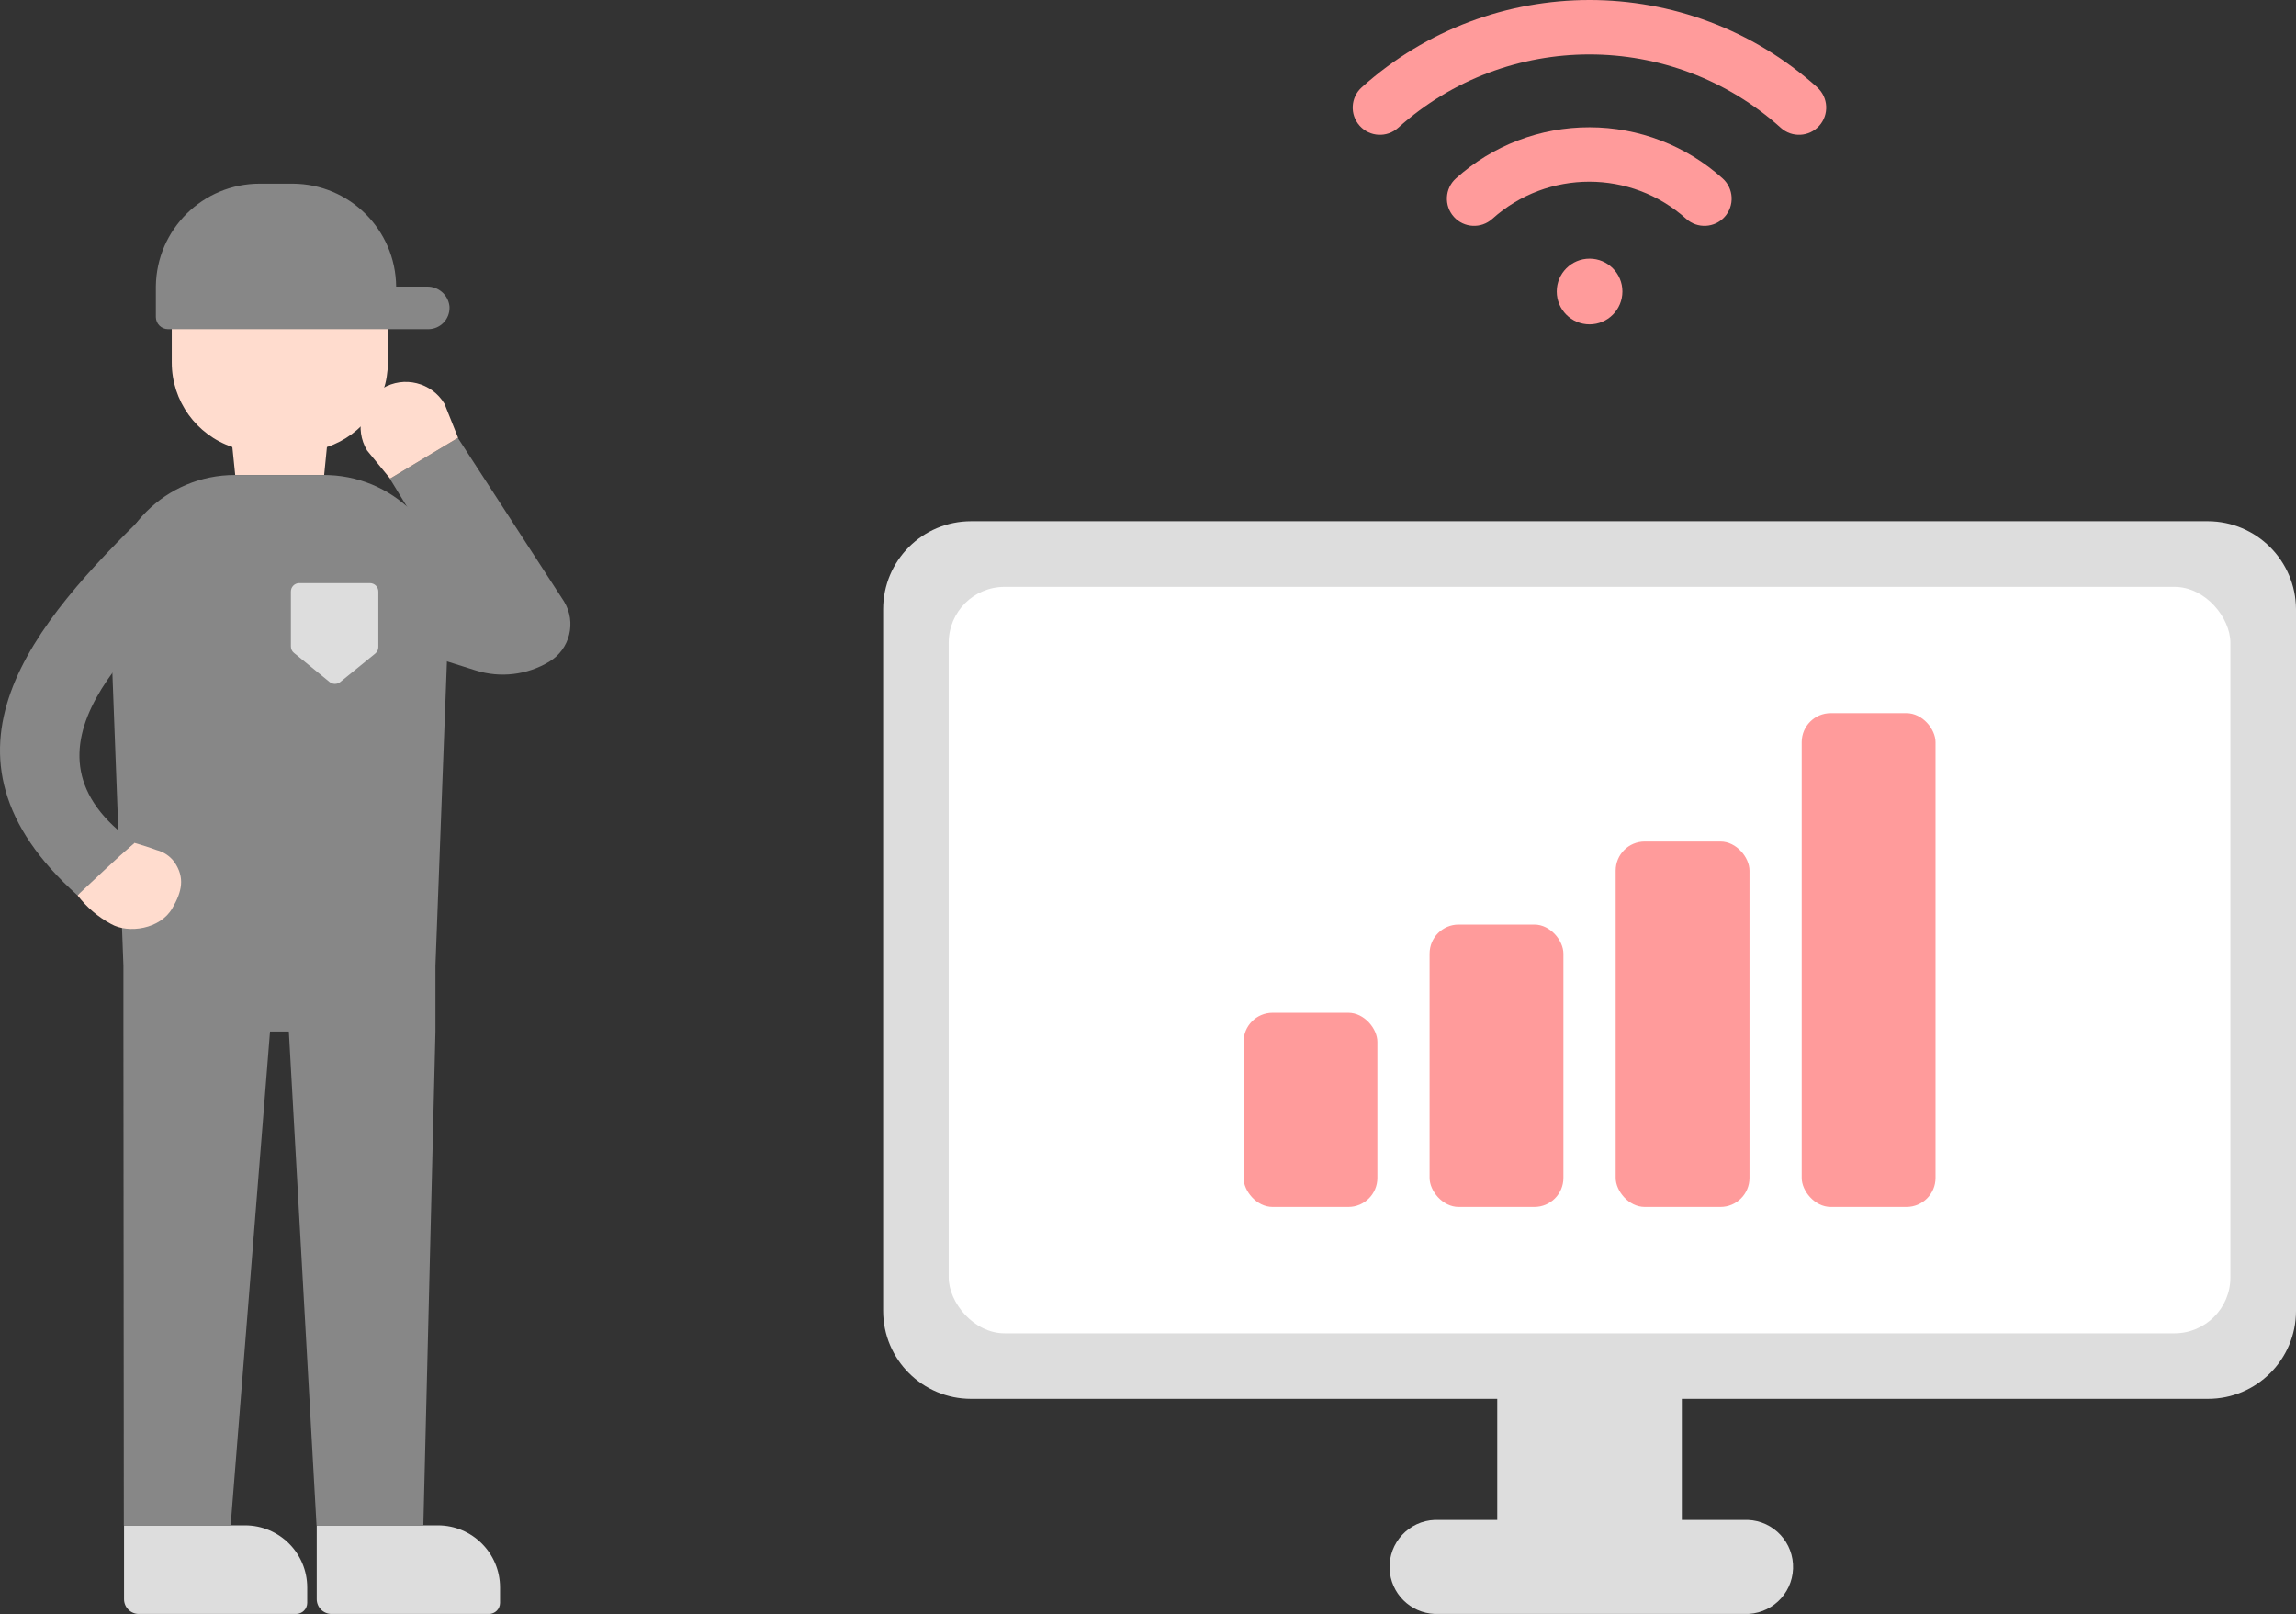 <?xml version="1.0" encoding="UTF-8"?>
<svg id="_レイヤー_1" data-name="レイヤー_1" xmlns="http://www.w3.org/2000/svg" version="1.1" viewBox="0 0 337.69 237.329">
  <rect x="0" y="0" width="337.69" height="237.329" fill="#333333" stroke="none"/>
  <!-- Generator: Adobe Illustrator 29.6.1, SVG Export Plug-In . SVG Version: 2.1.1 Build 9)  -->
  <defs>
    <style>
      .st0 {
        fill: #ff9b9b;
      }

      .st1 {
        fill: #ddd;
      }

      .st2 {
        fill: #fff;
      }

      .st3 {
        fill: #878787;
      }

      .st4 {
        fill: #ffdcce;
      }
    </style>
  </defs>
  <g>
    <path class="st3" d="M82.924,88.394l-15.58-24-10,6,5.87,9.61-18-1-.89,5.91c-.529,3.506,1.885,6.777,5.391,7.306.033.005.066.01.099.014l20.16,6.35c3.622,1.14,7.558.67,10.81-1.29h0c3.041-1.834,4.019-5.786,2.185-8.827-.015-.024-.03-.049-.045-.073Z"/>
    <path class="st4" d="M57.374,70.374l10-6-2-5c-1.889-3.143-5.968-4.16-9.112-2.271-.006.004-.012.007-.018.011h0c-3.14,1.897-4.151,5.977-2.26,9.12l3.39,4.14Z"/>
    <path class="st4" d="M43.884,32.444h-5.51c-7.24 0-13.11,5.87-13.11,13.11v7.77c.004,5.619,3.588,10.61,8.91,12.41l.42,4.11h13.08l.41-4.11c5.344-1.78,8.952-6.777,8.96-12.41v-7.77c0-7.24-5.869-13.11-13.11-13.11-.017,0-.033 0-.05 0Z"/>
    <path class="st1" d="M71.904,237.324h-23.15c-1.198,0-2.17-.972-2.17-2.17v-10.86h17.82c5.048-0,9.14,4.092,9.14,9.14v2.26c0,.9-.73,1.63-1.63,1.63h-.01Z"/>
    <path class="st1" d="M18.244,224.294h17.8c5.048-0,9.14,4.092,9.14,9.14v2.26c0,.9-.73,1.63-1.63,1.63h-23.14c-1.198,0-2.17-.972-2.17-2.17v-10.86h0Z"/>
    <path class="st3" d="M62.794,42.144h-4.53c-.077-8.361-6.859-15.108-15.22-15.14h-4.84c-8.373-.001-15.187,6.738-15.28,15.11h0v4.5c.005.99.81,1.79,1.8,1.79h38.31c1.734-.033,3.113-1.465,3.08-3.199-.001-.067-.005-.134-.01-.201-.205-1.662-1.636-2.898-3.31-2.86Z"/>
    <path class="st3" d="M47.714,69.844h-13.17c-10.168.003-18.408,8.247-18.405,18.415 0.0.249.005.497.015.745l2,53v9.68l.06,72.61h15.71l5.79-72.61h2.77l4.07,72.61h15.71l1.78-72.61v-9.68l2-53c.414-10.159-7.485-18.731-17.645-19.145-.228-.009-.457-.014-.685-.015Z"/>
    <path class="st1" d="M55.644,87.004v8.1c.013.387-.158.758-.46,1l-5.14,4.18c-.458.37-1.112.37-1.57,0l-5.24-4.28c-.3-.243-.467-.614-.45-1v-8c-.017-.679.52-1.243,1.199-1.26.02-.001.04-.001.061,0h10.37c.685.005,1.236.565,1.23,1.25-0.0.003-0.0.007-0.0.01Z"/>
    <path class="st4" d="M19.774,123.944c-2.89,2.53-6.39,4.79-8.37,7.71,1.329,1.741,3.013,3.179,4.94,4.22,2.57,1.45,7.23.75,9-2.32h0c1.43-2.45,1.88-4.51.3-6.8-.638-.867-1.557-1.485-2.6-1.75-1-.38-2.2-.74-3.27-1.06Z"/>
    <path class="st3" d="M31.874,74.134c0-.6.1-.44,0,0-3.47-2.39-5.55-3.33-10,1-16.88,16.45-33.73,35.75-10.48,56.52,2.75-2.57,5.54-5.23,8.37-7.71-19.17-13.49.3-29.87,11.79-40.47,3.04-2.79,3.8-6.95.32-9.34Z"/>
  </g>
  <path class="st1" d="M324.74,76.644h-181.91c-7.147,0-12.94,5.793-12.94,12.94h0v103.17c0,7.147,5.793,12.94,12.94,12.94h77.38v17.8h-9.18c-3.819.145-6.797,3.359-6.652,7.178.137,3.615,3.037,6.515,6.652,6.652h45.51c3.819.145,7.033-2.833,7.178-6.652.145-3.819-2.833-7.033-6.652-7.178-.175-.007-.351-.007-.526,0h-9.18v-17.8h77.38c7.147.006,12.944-5.783,12.95-12.93v-103.18c-.033-7.137-5.813-12.913-12.95-12.94Z"/>
  <rect class="st2" x="139.53" y="86.294" width="188.51" height="109.76" rx="8.22" ry="8.22"/>
  <rect class="st0" x="182.9" y="148.924" width="19.68" height="28.55" rx="4.27" ry="4.27"/>
  <rect class="st0" x="210.26" y="135.954" width="19.68" height="41.52" rx="4.27" ry="4.27"/>
  <rect class="st0" x="237.63" y="123.744" width="19.68" height="53.73" rx="4.27" ry="4.27"/>
  <rect class="st0" x="264.99" y="104.864" width="19.68" height="72.61" rx="4.27" ry="4.27"/>
  <path class="st0" d="M267.28,12.844c-19.05-17.125-47.95-17.125-67,0-1.643,1.477-1.777,4.007-.3,5.65,1.477,1.643,4.007,1.777,5.65.3,16.005-14.388,40.285-14.388,56.29,0,1.643,1.477,4.173,1.343,5.65-.3,1.477-1.643,1.343-4.173-.3-5.65l.01-0Z"/>
  <path class="st0" d="M233.79,18.714c-7.258-.014-14.264,2.665-19.66,7.52-1.643,1.477-1.777,4.007-.3,5.65,1.477,1.643,4.007,1.777,5.65.3,8.112-7.291,20.418-7.291,28.53,0,1.643,1.477,4.173,1.343,5.65-.3,1.477-1.643,1.343-4.173-.3-5.65-5.372-4.836-12.342-7.515-19.57-7.52Z"/>
  <circle class="st0" cx="233.79" cy="42.864" r="4.83"/>
</svg>